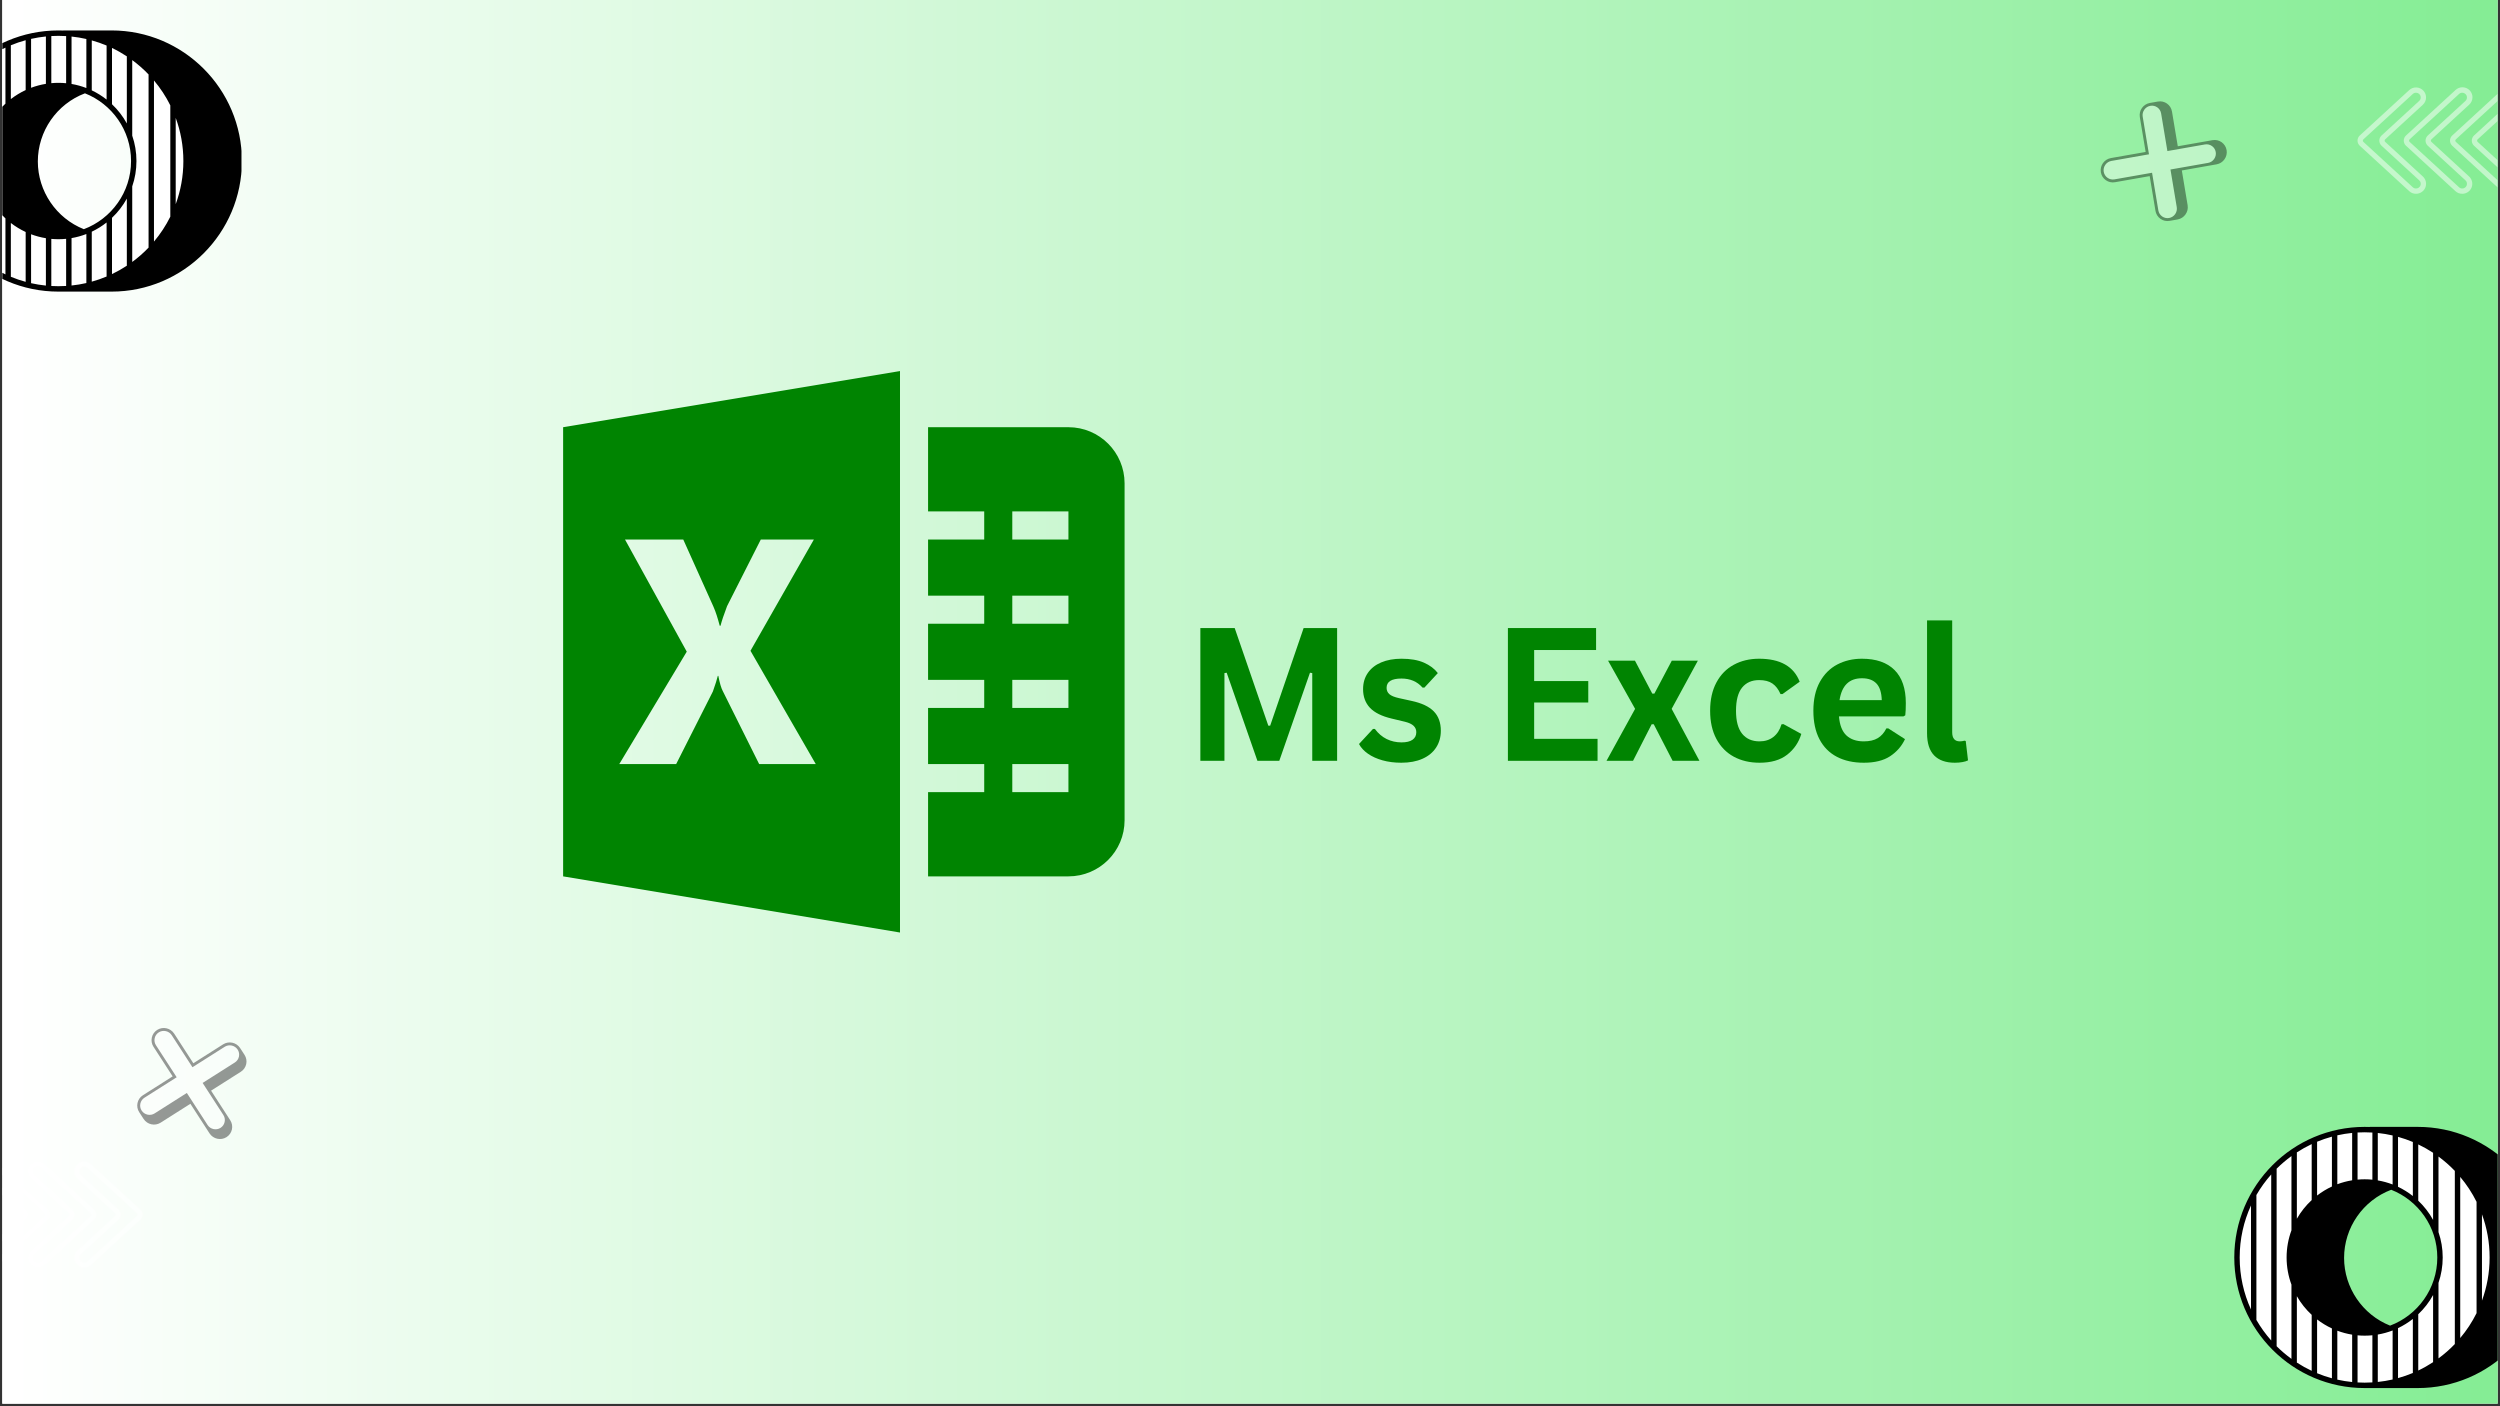 <svg xmlns="http://www.w3.org/2000/svg" xmlns:xlink="http://www.w3.org/1999/xlink" width="1280" viewBox="0 0 960 540" height="720" preserveAspectRatio="xMidYMid meet"><rect x="0" y="0" width="960" height="540" fill="#333333" stroke="none"/><defs><filter x="0%" y="0%" width="100%" height="100%" id="9ab33cb30d"></filter><g></g><clipPath id="0992d8541f"><path d="M 0.887 0 L 959.113 0 L 959.113 539 L 0.887 539 Z M 0.887 0 " clip-rule="nonzero"></path></clipPath><linearGradient x1="0" gradientTransform="matrix(0.749, 0, 0, 0.749, 0.887, 0)" y1="0" x2="1280" gradientUnits="userSpaceOnUse" y2="0" id="507eea5091"><stop stop-opacity="1" stop-color="rgb(100%, 100%, 100%)" offset="0"></stop><stop stop-opacity="1" stop-color="rgb(99.811%, 99.971%, 99.835%)" offset="0.008"></stop><stop stop-opacity="1" stop-color="rgb(99.434%, 99.916%, 99.506%)" offset="0.016"></stop><stop stop-opacity="1" stop-color="rgb(99.057%, 99.86%, 99.178%)" offset="0.023"></stop><stop stop-opacity="1" stop-color="rgb(98.68%, 99.805%, 98.849%)" offset="0.031"></stop><stop stop-opacity="1" stop-color="rgb(98.305%, 99.75%, 98.521%)" offset="0.039"></stop><stop stop-opacity="1" stop-color="rgb(97.928%, 99.693%, 98.193%)" offset="0.047"></stop><stop stop-opacity="1" stop-color="rgb(97.551%, 99.638%, 97.865%)" offset="0.055"></stop><stop stop-opacity="1" stop-color="rgb(97.174%, 99.583%, 97.537%)" offset="0.062"></stop><stop stop-opacity="1" stop-color="rgb(96.797%, 99.527%, 97.209%)" offset="0.07"></stop><stop stop-opacity="1" stop-color="rgb(96.422%, 99.472%, 96.881%)" offset="0.078"></stop><stop stop-opacity="1" stop-color="rgb(96.045%, 99.417%, 96.553%)" offset="0.086"></stop><stop stop-opacity="1" stop-color="rgb(95.668%, 99.361%, 96.225%)" offset="0.094"></stop><stop stop-opacity="1" stop-color="rgb(95.291%, 99.306%, 95.897%)" offset="0.102"></stop><stop stop-opacity="1" stop-color="rgb(94.916%, 99.251%, 95.569%)" offset="0.109"></stop><stop stop-opacity="1" stop-color="rgb(94.539%, 99.194%, 95.241%)" offset="0.117"></stop><stop stop-opacity="1" stop-color="rgb(94.162%, 99.139%, 94.913%)" offset="0.125"></stop><stop stop-opacity="1" stop-color="rgb(93.785%, 99.084%, 94.585%)" offset="0.133"></stop><stop stop-opacity="1" stop-color="rgb(93.408%, 99.028%, 94.257%)" offset="0.141"></stop><stop stop-opacity="1" stop-color="rgb(93.033%, 98.973%, 93.929%)" offset="0.148"></stop><stop stop-opacity="1" stop-color="rgb(92.656%, 98.917%, 93.6%)" offset="0.156"></stop><stop stop-opacity="1" stop-color="rgb(92.279%, 98.862%, 93.272%)" offset="0.164"></stop><stop stop-opacity="1" stop-color="rgb(91.902%, 98.807%, 92.944%)" offset="0.172"></stop><stop stop-opacity="1" stop-color="rgb(91.525%, 98.75%, 92.616%)" offset="0.18"></stop><stop stop-opacity="1" stop-color="rgb(91.15%, 98.695%, 92.288%)" offset="0.188"></stop><stop stop-opacity="1" stop-color="rgb(90.773%, 98.64%, 91.96%)" offset="0.195"></stop><stop stop-opacity="1" stop-color="rgb(90.396%, 98.584%, 91.632%)" offset="0.203"></stop><stop stop-opacity="1" stop-color="rgb(90.019%, 98.529%, 91.302%)" offset="0.211"></stop><stop stop-opacity="1" stop-color="rgb(89.644%, 98.474%, 90.974%)" offset="0.219"></stop><stop stop-opacity="1" stop-color="rgb(89.267%, 98.418%, 90.646%)" offset="0.227"></stop><stop stop-opacity="1" stop-color="rgb(88.89%, 98.363%, 90.318%)" offset="0.234"></stop><stop stop-opacity="1" stop-color="rgb(88.513%, 98.308%, 89.99%)" offset="0.242"></stop><stop stop-opacity="1" stop-color="rgb(88.136%, 98.251%, 89.662%)" offset="0.25"></stop><stop stop-opacity="1" stop-color="rgb(87.761%, 98.196%, 89.334%)" offset="0.258"></stop><stop stop-opacity="1" stop-color="rgb(87.384%, 98.141%, 89.006%)" offset="0.266"></stop><stop stop-opacity="1" stop-color="rgb(87.007%, 98.085%, 88.678%)" offset="0.273"></stop><stop stop-opacity="1" stop-color="rgb(86.63%, 98.03%, 88.35%)" offset="0.281"></stop><stop stop-opacity="1" stop-color="rgb(86.253%, 97.974%, 88.022%)" offset="0.289"></stop><stop stop-opacity="1" stop-color="rgb(85.878%, 97.919%, 87.694%)" offset="0.297"></stop><stop stop-opacity="1" stop-color="rgb(85.501%, 97.864%, 87.366%)" offset="0.305"></stop><stop stop-opacity="1" stop-color="rgb(85.124%, 97.807%, 87.038%)" offset="0.312"></stop><stop stop-opacity="1" stop-color="rgb(84.747%, 97.752%, 86.71%)" offset="0.32"></stop><stop stop-opacity="1" stop-color="rgb(84.372%, 97.697%, 86.382%)" offset="0.328"></stop><stop stop-opacity="1" stop-color="rgb(83.995%, 97.641%, 86.053%)" offset="0.336"></stop><stop stop-opacity="1" stop-color="rgb(83.618%, 97.586%, 85.725%)" offset="0.344"></stop><stop stop-opacity="1" stop-color="rgb(83.241%, 97.531%, 85.397%)" offset="0.352"></stop><stop stop-opacity="1" stop-color="rgb(82.864%, 97.475%, 85.069%)" offset="0.359"></stop><stop stop-opacity="1" stop-color="rgb(82.489%, 97.42%, 84.741%)" offset="0.367"></stop><stop stop-opacity="1" stop-color="rgb(82.112%, 97.365%, 84.413%)" offset="0.375"></stop><stop stop-opacity="1" stop-color="rgb(81.735%, 97.308%, 84.085%)" offset="0.383"></stop><stop stop-opacity="1" stop-color="rgb(81.358%, 97.253%, 83.757%)" offset="0.391"></stop><stop stop-opacity="1" stop-color="rgb(80.983%, 97.198%, 83.429%)" offset="0.398"></stop><stop stop-opacity="1" stop-color="rgb(80.606%, 97.142%, 83.099%)" offset="0.406"></stop><stop stop-opacity="1" stop-color="rgb(80.229%, 97.087%, 82.771%)" offset="0.414"></stop><stop stop-opacity="1" stop-color="rgb(79.852%, 97.031%, 82.443%)" offset="0.422"></stop><stop stop-opacity="1" stop-color="rgb(79.475%, 96.976%, 82.115%)" offset="0.43"></stop><stop stop-opacity="1" stop-color="rgb(79.1%, 96.921%, 81.787%)" offset="0.438"></stop><stop stop-opacity="1" stop-color="rgb(78.723%, 96.864%, 81.459%)" offset="0.445"></stop><stop stop-opacity="1" stop-color="rgb(78.346%, 96.809%, 81.131%)" offset="0.453"></stop><stop stop-opacity="1" stop-color="rgb(77.969%, 96.754%, 80.803%)" offset="0.461"></stop><stop stop-opacity="1" stop-color="rgb(77.592%, 96.698%, 80.475%)" offset="0.469"></stop><stop stop-opacity="1" stop-color="rgb(77.217%, 96.643%, 80.147%)" offset="0.477"></stop><stop stop-opacity="1" stop-color="rgb(76.84%, 96.588%, 79.819%)" offset="0.484"></stop><stop stop-opacity="1" stop-color="rgb(76.463%, 96.532%, 79.491%)" offset="0.492"></stop><stop stop-opacity="1" stop-color="rgb(76.086%, 96.477%, 79.163%)" offset="0.5"></stop><stop stop-opacity="1" stop-color="rgb(75.711%, 96.422%, 78.835%)" offset="0.508"></stop><stop stop-opacity="1" stop-color="rgb(75.334%, 96.365%, 78.506%)" offset="0.516"></stop><stop stop-opacity="1" stop-color="rgb(74.957%, 96.31%, 78.178%)" offset="0.523"></stop><stop stop-opacity="1" stop-color="rgb(74.58%, 96.255%, 77.85%)" offset="0.531"></stop><stop stop-opacity="1" stop-color="rgb(74.203%, 96.199%, 77.522%)" offset="0.539"></stop><stop stop-opacity="1" stop-color="rgb(73.828%, 96.144%, 77.194%)" offset="0.547"></stop><stop stop-opacity="1" stop-color="rgb(73.451%, 96.089%, 76.866%)" offset="0.555"></stop><stop stop-opacity="1" stop-color="rgb(73.074%, 96.033%, 76.538%)" offset="0.562"></stop><stop stop-opacity="1" stop-color="rgb(72.697%, 95.978%, 76.21%)" offset="0.57"></stop><stop stop-opacity="1" stop-color="rgb(72.321%, 95.921%, 75.882%)" offset="0.578"></stop><stop stop-opacity="1" stop-color="rgb(71.945%, 95.866%, 75.554%)" offset="0.586"></stop><stop stop-opacity="1" stop-color="rgb(71.568%, 95.811%, 75.226%)" offset="0.594"></stop><stop stop-opacity="1" stop-color="rgb(71.191%, 95.755%, 74.896%)" offset="0.602"></stop><stop stop-opacity="1" stop-color="rgb(70.815%, 95.7%, 74.568%)" offset="0.609"></stop><stop stop-opacity="1" stop-color="rgb(70.439%, 95.645%, 74.24%)" offset="0.617"></stop><stop stop-opacity="1" stop-color="rgb(70.062%, 95.589%, 73.912%)" offset="0.625"></stop><stop stop-opacity="1" stop-color="rgb(69.685%, 95.534%, 73.584%)" offset="0.633"></stop><stop stop-opacity="1" stop-color="rgb(69.308%, 95.479%, 73.256%)" offset="0.641"></stop><stop stop-opacity="1" stop-color="rgb(68.932%, 95.422%, 72.928%)" offset="0.648"></stop><stop stop-opacity="1" stop-color="rgb(68.556%, 95.367%, 72.6%)" offset="0.656"></stop><stop stop-opacity="1" stop-color="rgb(68.179%, 95.312%, 72.272%)" offset="0.664"></stop><stop stop-opacity="1" stop-color="rgb(67.802%, 95.256%, 71.944%)" offset="0.672"></stop><stop stop-opacity="1" stop-color="rgb(67.426%, 95.201%, 71.616%)" offset="0.68"></stop><stop stop-opacity="1" stop-color="rgb(67.05%, 95.146%, 71.288%)" offset="0.688"></stop><stop stop-opacity="1" stop-color="rgb(66.673%, 95.09%, 70.959%)" offset="0.695"></stop><stop stop-opacity="1" stop-color="rgb(66.296%, 95.035%, 70.631%)" offset="0.703"></stop><stop stop-opacity="1" stop-color="rgb(65.919%, 94.978%, 70.303%)" offset="0.711"></stop><stop stop-opacity="1" stop-color="rgb(65.543%, 94.923%, 69.975%)" offset="0.719"></stop><stop stop-opacity="1" stop-color="rgb(65.167%, 94.868%, 69.647%)" offset="0.727"></stop><stop stop-opacity="1" stop-color="rgb(64.79%, 94.812%, 69.319%)" offset="0.734"></stop><stop stop-opacity="1" stop-color="rgb(64.413%, 94.757%, 68.991%)" offset="0.742"></stop><stop stop-opacity="1" stop-color="rgb(64.037%, 94.702%, 68.663%)" offset="0.75"></stop><stop stop-opacity="1" stop-color="rgb(63.66%, 94.646%, 68.335%)" offset="0.758"></stop><stop stop-opacity="1" stop-color="rgb(63.284%, 94.591%, 68.007%)" offset="0.766"></stop><stop stop-opacity="1" stop-color="rgb(62.907%, 94.536%, 67.679%)" offset="0.773"></stop><stop stop-opacity="1" stop-color="rgb(62.531%, 94.479%, 67.351%)" offset="0.781"></stop><stop stop-opacity="1" stop-color="rgb(62.154%, 94.424%, 67.023%)" offset="0.789"></stop><stop stop-opacity="1" stop-color="rgb(61.778%, 94.37%, 66.693%)" offset="0.797"></stop><stop stop-opacity="1" stop-color="rgb(61.401%, 94.313%, 66.365%)" offset="0.805"></stop><stop stop-opacity="1" stop-color="rgb(61.024%, 94.258%, 66.037%)" offset="0.812"></stop><stop stop-opacity="1" stop-color="rgb(60.648%, 94.203%, 65.709%)" offset="0.82"></stop><stop stop-opacity="1" stop-color="rgb(60.271%, 94.147%, 65.381%)" offset="0.828"></stop><stop stop-opacity="1" stop-color="rgb(59.895%, 94.092%, 65.053%)" offset="0.836"></stop><stop stop-opacity="1" stop-color="rgb(59.518%, 94.035%, 64.725%)" offset="0.844"></stop><stop stop-opacity="1" stop-color="rgb(59.142%, 93.98%, 64.397%)" offset="0.852"></stop><stop stop-opacity="1" stop-color="rgb(58.765%, 93.925%, 64.069%)" offset="0.859"></stop><stop stop-opacity="1" stop-color="rgb(58.388%, 93.869%, 63.741%)" offset="0.867"></stop><stop stop-opacity="1" stop-color="rgb(58.012%, 93.814%, 63.412%)" offset="0.875"></stop><stop stop-opacity="1" stop-color="rgb(57.635%, 93.759%, 63.084%)" offset="0.883"></stop><stop stop-opacity="1" stop-color="rgb(57.259%, 93.703%, 62.756%)" offset="0.891"></stop><stop stop-opacity="1" stop-color="rgb(56.882%, 93.648%, 62.428%)" offset="0.898"></stop><stop stop-opacity="1" stop-color="rgb(56.506%, 93.593%, 62.1%)" offset="0.906"></stop><stop stop-opacity="1" stop-color="rgb(56.129%, 93.536%, 61.772%)" offset="0.914"></stop><stop stop-opacity="1" stop-color="rgb(55.753%, 93.481%, 61.444%)" offset="0.922"></stop><stop stop-opacity="1" stop-color="rgb(55.376%, 93.427%, 61.116%)" offset="0.93"></stop><stop stop-opacity="1" stop-color="rgb(54.999%, 93.37%, 60.788%)" offset="0.938"></stop><stop stop-opacity="1" stop-color="rgb(54.623%, 93.315%, 60.46%)" offset="0.945"></stop><stop stop-opacity="1" stop-color="rgb(54.247%, 93.26%, 60.132%)" offset="0.953"></stop><stop stop-opacity="1" stop-color="rgb(53.87%, 93.204%, 59.804%)" offset="0.961"></stop><stop stop-opacity="1" stop-color="rgb(53.493%, 93.149%, 59.476%)" offset="0.969"></stop><stop stop-opacity="1" stop-color="rgb(53.117%, 93.094%, 59.148%)" offset="0.977"></stop><stop stop-opacity="1" stop-color="rgb(52.74%, 93.037%, 58.82%)" offset="0.984"></stop><stop stop-opacity="1" stop-color="rgb(52.364%, 92.982%, 58.49%)" offset="0.992"></stop><stop stop-opacity="1" stop-color="rgb(51.987%, 92.926%, 58.162%)" offset="1"></stop></linearGradient><mask id="ccf872472c"><g filter="url(#9ab33cb30d)"><rect x="-96" width="1152" fill="#000000" y="-54" height="648" fill-opacity="0.4"></rect></g></mask><clipPath id="b9ad616fde"><path d="M 2 2 L 42 2 L 42 42 L 2 42 Z M 2 2 " clip-rule="nonzero"></path></clipPath><clipPath id="627203cf3e"><path d="M 8.336 0.387 L 45.633 8.551 L 37.473 45.848 L 0.176 37.684 Z M 8.336 0.387 " clip-rule="nonzero"></path></clipPath><clipPath id="3ff11a4641"><path d="M 8.336 0.387 L 45.633 8.551 L 37.473 45.848 L 0.176 37.684 Z M 8.336 0.387 " clip-rule="nonzero"></path></clipPath><clipPath id="12ba00f2cb"><path d="M 1 1 L 44 1 L 44 45 L 1 45 Z M 1 1 " clip-rule="nonzero"></path></clipPath><clipPath id="83645b6668"><path d="M 8.336 0.387 L 45.633 8.551 L 37.473 45.848 L 0.176 37.684 Z M 8.336 0.387 " clip-rule="nonzero"></path></clipPath><clipPath id="aa26d03188"><path d="M 8.336 0.387 L 45.633 8.551 L 37.473 45.848 L 0.176 37.684 Z M 8.336 0.387 " clip-rule="nonzero"></path></clipPath><clipPath id="b2773eaa27"><rect x="0" width="46" y="0" height="46"></rect></clipPath><mask id="268b73a1f5"><g filter="url(#9ab33cb30d)"><rect x="-96" width="1152" fill="#000000" y="-54" height="648" fill-opacity="0.4"></rect></g></mask><clipPath id="f64e435021"><path d="M 3 5 L 48 5 L 48 50 L 3 50 Z M 3 5 " clip-rule="nonzero"></path></clipPath><clipPath id="80e4af33bc"><path d="M 0.398 31.27 L 22.445 0.102 L 53.613 22.148 L 31.566 53.316 Z M 0.398 31.27 " clip-rule="nonzero"></path></clipPath><clipPath id="dc993625cd"><path d="M 0.398 31.27 L 22.445 0.102 L 53.613 22.148 L 31.566 53.316 Z M 0.398 31.27 " clip-rule="nonzero"></path></clipPath><clipPath id="62727897ca"><path d="M 2 3 L 52 3 L 52 50 L 2 50 Z M 2 3 " clip-rule="nonzero"></path></clipPath><clipPath id="debf2ac839"><path d="M 0.398 31.27 L 22.445 0.102 L 53.613 22.148 L 31.566 53.316 Z M 0.398 31.27 " clip-rule="nonzero"></path></clipPath><clipPath id="5296a1a480"><path d="M 0.398 31.27 L 22.445 0.102 L 53.613 22.148 L 31.566 53.316 Z M 0.398 31.27 " clip-rule="nonzero"></path></clipPath><clipPath id="8158802fdc"><rect x="0" width="54" y="0" height="54"></rect></clipPath><clipPath id="cc4a50d144"><path d="M 857.961 432.711 L 959.113 432.711 L 959.113 533.023 L 857.961 533.023 Z M 857.961 432.711 " clip-rule="nonzero"></path></clipPath><clipPath id="fa234439f2"><path d="M 905 33 L 959.113 33 L 959.113 75 L 905 75 Z M 905 33 " clip-rule="nonzero"></path></clipPath><mask id="094b93a63f"><g filter="url(#9ab33cb30d)"><rect x="-96" width="1152" fill="#000000" y="-54" height="648" fill-opacity="0.5"></rect></g></mask><clipPath id="02ebf17bc3"><path d="M 0.289 0.297 L 27 0.297 L 27 41.426 L 0.289 41.426 Z M 0.289 0.297 " clip-rule="nonzero"></path></clipPath><clipPath id="5ce4c105be"><path d="M 18 0.297 L 45 0.297 L 45 41.426 L 18 41.426 Z M 18 0.297 " clip-rule="nonzero"></path></clipPath><clipPath id="53bc79f7db"><path d="M 35 0.297 L 54.113 0.297 L 54.113 41.426 L 35 41.426 Z M 35 0.297 " clip-rule="nonzero"></path></clipPath><clipPath id="40ca535089"><rect x="0" width="55" y="0" height="42"></rect></clipPath><clipPath id="531ec6c856"><path d="M 0.887 445 L 56 445 L 56 488 L 0.887 488 Z M 0.887 445 " clip-rule="nonzero"></path></clipPath><mask id="b565901ec7"><g filter="url(#9ab33cb30d)"><rect x="-96" width="1152" fill="#000000" y="-54" height="648" fill-opacity="0.5"></rect></g></mask><clipPath id="6b1865410b"><path d="M 28 0.812 L 54.777 0.812 L 54.777 41.84 L 28 41.84 Z M 28 0.812 " clip-rule="nonzero"></path></clipPath><clipPath id="15aa59c5dc"><path d="M 10 0.812 L 38 0.812 L 38 41.84 L 10 41.84 Z M 10 0.812 " clip-rule="nonzero"></path></clipPath><clipPath id="1a852316d1"><path d="M 0.887 0.812 L 20 0.812 L 20 41.84 L 0.887 41.84 Z M 0.887 0.812 " clip-rule="nonzero"></path></clipPath><clipPath id="e6a52668ab"><rect x="0" width="56" y="0" height="43"></rect></clipPath><clipPath id="f57e912ea9"><path d="M 356 164 L 431.84 164 L 431.84 337 L 356 337 Z M 356 164 " clip-rule="nonzero"></path></clipPath><clipPath id="c51b64585f"><path d="M 216.238 142.488 L 346 142.488 L 346 358.09 L 216.238 358.09 Z M 216.238 142.488 " clip-rule="nonzero"></path></clipPath><clipPath id="14e9262bf6"><path d="M 0.887 12 L 72 12 L 72 111 L 0.887 111 Z M 0.887 12 " clip-rule="nonzero"></path></clipPath><clipPath id="902f068183"><path d="M 0.887 11.676 L 92.727 11.676 L 92.727 111.988 L 0.887 111.988 Z M 0.887 11.676 " clip-rule="nonzero"></path></clipPath></defs><g clip-path="url(#0992d8541f)"><path fill="#ffffff" d="M 0.887 0 L 959.113 0 L 959.113 539 L 0.887 539 Z M 0.887 0 " fill-opacity="1" fill-rule="nonzero"></path><path fill="url(#507eea5091)" d="M 0.887 0 L 0.887 539 L 959.113 539 L 959.113 0 Z M 0.887 0 " fill-rule="nonzero"></path></g><g mask="url(#ccf872472c)"><g transform="matrix(1, 0, 0, 1, 51, 393)"><g clip-path="url(#b2773eaa27)"><g clip-path="url(#b9ad616fde)"><g clip-path="url(#627203cf3e)"><g clip-path="url(#3ff11a4641)"><path fill="#ffffff" d="M 33.996 40.559 C 32.07 41.781 29.48 41.215 28.242 39.301 L 20.578 27.465 L 8.672 35.02 C 6.746 36.242 4.156 35.676 2.918 33.762 C 1.68 31.844 2.238 29.277 4.168 28.055 L 16.07 20.5 L 8.41 8.66 C 7.172 6.746 7.73 4.18 9.66 2.957 C 11.586 1.734 14.176 2.301 15.414 4.215 L 23.074 16.055 L 34.98 8.496 C 36.906 7.273 39.496 7.84 40.738 9.758 C 41.977 11.672 41.414 14.238 39.488 15.461 L 27.582 23.02 L 35.246 34.855 C 36.484 36.77 35.922 39.34 33.996 40.559 Z M 33.996 40.559 C 32.07 41.781 29.48 41.215 28.242 39.301 L 20.578 27.465 L 8.672 35.02 C 6.746 36.242 4.156 35.676 2.918 33.762 C 1.68 31.844 2.238 29.277 4.168 28.055 L 16.07 20.5 L 8.41 8.66 C 7.172 6.746 7.73 4.18 9.66 2.957 C 11.586 1.734 14.176 2.301 15.414 4.215 L 23.074 16.055 L 34.98 8.496 C 36.906 7.273 39.496 7.84 40.738 9.758 C 41.977 11.672 41.414 14.238 39.488 15.461 L 27.582 23.02 L 35.246 34.855 C 36.484 36.77 35.922 39.34 33.996 40.559 Z M 33.996 40.559 " fill-opacity="1" fill-rule="nonzero"></path></g></g></g><g clip-path="url(#12ba00f2cb)"><g clip-path="url(#83645b6668)"><g clip-path="url(#aa26d03188)"><path fill="#000000" d="M 30.055 25.809 L 41.488 18.551 C 43.68 17.16 44.316 14.258 42.906 12.078 L 41.207 9.457 C 39.797 7.277 36.867 6.637 34.68 8.027 L 23.242 15.285 L 15.887 3.918 C 14.477 1.738 11.547 1.098 9.355 2.488 C 8.297 3.16 7.566 4.203 7.301 5.43 C 7.031 6.656 7.258 7.91 7.938 8.961 L 15.297 20.328 L 3.863 27.586 C 2.805 28.258 2.074 29.301 1.809 30.527 C 1.539 31.754 1.766 33.008 2.445 34.059 C 2.445 34.059 4.113 36.637 4.145 36.68 C 5.555 38.859 8.484 39.5 10.672 38.109 L 22.109 30.852 L 27.77 39.602 L 29.465 42.223 C 30.172 43.312 31.258 44.016 32.438 44.273 C 33.621 44.535 34.902 44.348 35.996 43.652 C 38.188 42.262 38.824 39.355 37.414 37.18 Z M 2.902 30.77 C 3.109 29.832 3.664 29.035 4.469 28.523 L 16.848 20.668 L 8.883 8.363 C 8.363 7.562 8.191 6.605 8.395 5.668 C 8.598 4.734 9.156 3.938 9.961 3.426 C 10.766 2.914 11.73 2.746 12.676 2.953 C 13.617 3.16 14.426 3.715 14.941 4.516 L 22.906 16.82 L 35.285 8.965 C 36.09 8.453 37.055 8.285 37.996 8.492 C 38.941 8.699 39.746 9.254 40.266 10.055 C 40.785 10.855 40.957 11.812 40.75 12.75 C 40.547 13.684 39.992 14.48 39.184 14.992 L 26.809 22.848 L 34.773 35.156 C 35.293 35.957 35.465 36.914 35.258 37.848 C 35.055 38.785 34.5 39.582 33.691 40.094 C 32.887 40.602 31.922 40.77 30.98 40.566 C 30.035 40.359 29.23 39.805 28.711 39.004 L 20.746 26.695 L 8.371 34.551 C 7.562 35.062 6.602 35.23 5.656 35.023 C 4.715 34.816 3.906 34.262 3.391 33.461 C 2.871 32.66 2.699 31.703 2.902 30.77 Z M 2.902 30.77 " fill-opacity="1" fill-rule="nonzero"></path></g></g></g></g></g></g><g mask="url(#268b73a1f5)"><g transform="matrix(1, 0, 0, 1, 804, 35)"><g clip-path="url(#8158802fdc)"><g clip-path="url(#f64e435021)"><g clip-path="url(#80e4af33bc)"><g clip-path="url(#dc993625cd)"><path fill="#ffffff" d="M 47.391 23.289 C 47.77 25.539 46.238 27.703 43.988 28.102 L 30.102 30.543 L 32.422 44.453 C 32.801 46.703 31.27 48.867 29.023 49.262 C 26.773 49.66 24.629 48.141 24.254 45.891 L 21.934 31.98 L 8.043 34.426 C 5.797 34.824 3.652 33.305 3.277 31.055 C 2.902 28.805 4.434 26.641 6.68 26.246 L 20.566 23.801 L 18.246 9.891 C 17.871 7.641 19.402 5.477 21.648 5.082 C 23.895 4.688 26.039 6.203 26.414 8.453 L 28.738 22.363 L 42.625 19.918 C 44.871 19.523 47.016 21.039 47.391 23.289 Z M 47.391 23.289 C 47.77 25.539 46.238 27.703 43.988 28.102 L 30.102 30.543 L 32.422 44.453 C 32.801 46.703 31.27 48.867 29.023 49.262 C 26.773 49.66 24.629 48.141 24.254 45.891 L 21.934 31.98 L 8.043 34.426 C 5.797 34.824 3.652 33.305 3.277 31.055 C 2.902 28.805 4.434 26.641 6.68 26.246 L 20.566 23.801 L 18.246 9.891 C 17.871 7.641 19.402 5.477 21.648 5.082 C 23.895 4.688 26.039 6.203 26.414 8.453 L 28.738 22.363 L 42.625 19.918 C 44.871 19.523 47.016 21.039 47.391 23.289 Z M 47.391 23.289 " fill-opacity="1" fill-rule="nonzero"></path></g></g></g><g clip-path="url(#62727897ca)"><g clip-path="url(#debf2ac839)"><g clip-path="url(#5296a1a480)"><path fill="#000000" d="M 32.27 21.172 L 30.039 7.816 C 29.613 5.254 27.188 3.539 24.633 3.988 L 21.555 4.531 C 19 4.98 17.27 7.43 17.695 9.988 L 19.926 23.348 L 6.586 25.695 C 4.031 26.145 2.301 28.594 2.727 31.152 C 2.934 32.387 3.609 33.465 4.637 34.191 C 5.66 34.914 6.902 35.195 8.137 34.977 L 21.477 32.629 L 23.703 45.988 C 23.91 47.223 24.59 48.301 25.613 49.027 C 26.637 49.75 27.879 50.031 29.113 49.812 C 29.113 49.812 32.137 49.281 32.191 49.273 C 34.746 48.824 36.477 46.375 36.051 43.816 L 33.82 30.457 L 44.082 28.648 L 47.156 28.109 C 48.438 27.883 49.508 27.16 50.207 26.172 C 50.906 25.184 51.23 23.93 51.02 22.652 C 50.59 20.094 48.164 18.375 45.609 18.824 Z M 26.262 48.113 C 25.477 47.559 24.961 46.734 24.805 45.793 L 22.391 31.336 L 7.953 33.875 C 7.012 34.043 6.066 33.828 5.281 33.273 C 4.5 32.723 3.984 31.898 3.828 30.957 C 3.668 30.016 3.891 29.062 4.449 28.273 C 5.008 27.484 5.832 26.961 6.77 26.797 L 21.207 24.254 L 18.797 9.793 C 18.637 8.852 18.859 7.902 19.418 7.113 C 19.977 6.324 20.801 5.797 21.738 5.633 C 22.68 5.465 23.629 5.68 24.41 6.234 C 25.191 6.785 25.707 7.609 25.867 8.551 L 28.277 23.008 L 42.715 20.469 C 43.656 20.301 44.605 20.516 45.387 21.07 C 46.168 21.621 46.684 22.445 46.844 23.387 C 47 24.328 46.777 25.281 46.219 26.07 C 45.664 26.859 44.836 27.383 43.898 27.551 L 29.461 30.09 L 31.875 44.551 C 32.031 45.492 31.809 46.445 31.254 47.234 C 30.695 48.023 29.871 48.547 28.93 48.711 C 27.988 48.879 27.043 48.664 26.262 48.113 Z M 26.262 48.113 " fill-opacity="1" fill-rule="nonzero"></path></g></g></g></g></g></g><path fill="#ffffff" d="M 859.059 482.871 C 859.059 455.824 881.027 433.82 908.027 433.82 C 935.027 433.82 956.992 455.824 956.992 482.871 C 956.992 509.914 935.027 531.918 908.027 531.918 C 881.027 531.918 859.059 509.914 859.059 482.871 Z M 936.977 482.871 C 936.977 466.879 923.992 453.867 908.027 453.867 C 892.062 453.867 879.074 466.879 879.074 482.871 C 879.074 498.859 892.062 511.871 908.027 511.871 C 923.992 511.871 936.977 498.859 936.977 482.871 Z M 936.977 482.871 " fill-opacity="1" fill-rule="nonzero"></path><g clip-path="url(#cc4a50d144)"><path fill="#000000" d="M 857.965 482.871 C 857.965 455.219 880.422 432.723 908.027 432.723 C 908.664 432.723 909.297 432.738 909.926 432.762 L 909.926 432.723 L 928.426 432.723 C 956.031 432.723 978.488 455.219 978.488 482.871 C 978.488 510.52 956.031 533.016 928.426 533.016 L 908.027 533.016 C 880.422 533.016 857.965 510.52 857.965 482.871 Z M 903.227 530.699 L 903.227 512.508 C 901.258 512.188 899.355 511.676 897.531 510.992 L 897.531 529.777 C 899.395 530.195 901.293 530.504 903.227 530.699 Z M 951 461.496 C 949.289 458.055 947.176 454.848 944.727 451.938 L 944.727 513.801 C 947.176 510.891 949.289 507.684 951 504.242 Z M 953.074 499.438 C 954.977 494.27 956.012 488.688 956.012 482.871 C 956.012 477.051 954.977 471.469 953.074 466.301 Z M 942.652 449.621 C 940.727 447.609 938.625 445.766 936.379 444.113 L 936.379 473.129 C 937.43 476.184 938 479.461 938 482.871 C 938 486.277 937.43 489.555 936.379 492.609 L 936.379 521.625 C 938.625 519.973 940.727 518.129 942.652 516.117 Z M 917.789 509.043 C 928.371 505.07 935.922 494.84 935.922 482.871 C 935.922 471.066 928.578 460.957 918.227 456.867 C 907.387 460.961 900.129 471.422 900.129 483.039 C 900.129 494.449 907.211 504.844 917.789 509.043 Z M 918.766 454.84 L 918.766 436.016 C 916.906 435.586 915.004 435.27 913.07 435.066 L 913.07 453.273 C 915.039 453.609 916.945 454.137 918.766 454.84 Z M 920.84 455.73 C 922.875 456.699 924.781 457.887 926.535 459.27 L 926.535 438.52 C 924.691 437.746 922.789 437.086 920.84 436.543 Z M 928.609 461.066 C 930.867 463.207 932.793 465.691 934.305 468.441 L 934.305 442.668 C 932.488 441.473 930.586 440.395 928.609 439.453 Z M 934.305 497.297 C 932.793 500.047 930.867 502.531 928.609 504.672 L 928.609 526.285 C 930.586 525.344 932.488 524.266 934.305 523.07 Z M 926.535 506.469 C 924.781 507.852 922.875 509.039 920.84 510.008 L 920.84 529.195 C 922.789 528.652 924.691 527.992 926.535 527.219 Z M 918.766 510.898 C 916.945 511.602 915.039 512.129 913.07 512.465 L 913.07 530.672 C 915.004 530.469 916.906 530.152 918.766 529.723 Z M 895.457 529.262 L 895.457 510.121 C 893.426 509.18 891.52 508.012 889.762 506.66 L 889.762 527.316 C 891.605 528.082 893.508 528.73 895.457 529.262 Z M 887.688 526.402 L 887.688 504.902 C 885.445 502.824 883.52 500.41 881.996 497.738 L 881.996 523.23 C 883.812 524.41 885.715 525.473 887.688 526.402 Z M 860.039 482.871 C 860.039 489.988 861.594 496.754 864.379 502.84 L 864.379 462.898 C 861.594 468.984 860.039 475.75 860.039 482.871 Z M 866.457 458.879 L 866.457 506.859 C 868.086 509.688 870 512.328 872.148 514.754 L 872.148 450.984 C 870 453.41 868.086 456.051 866.457 458.879 Z M 874.227 448.781 L 874.227 516.957 C 875.992 518.715 877.898 520.336 879.918 521.805 L 879.918 493.297 C 878.715 490.047 878.055 486.535 878.055 482.871 C 878.055 479.203 878.715 475.691 879.918 472.441 L 879.918 443.934 C 877.898 445.402 875.992 447.023 874.227 448.781 Z M 881.996 442.508 L 881.996 468 C 883.52 465.328 885.445 462.914 887.688 460.836 L 887.688 439.336 C 885.715 440.266 883.812 441.328 881.996 442.508 Z M 889.762 438.422 L 889.762 459.082 C 891.52 457.727 893.426 456.559 895.457 455.617 L 895.457 436.477 C 893.508 437.008 891.605 437.656 889.762 438.422 Z M 897.531 435.961 L 897.531 454.746 C 899.355 454.062 901.258 453.551 903.227 453.23 L 903.227 435.039 C 901.293 435.234 899.395 435.543 897.531 435.961 Z M 905.301 434.879 L 905.301 452.973 C 906.199 452.891 907.109 452.844 908.027 452.844 C 909.027 452.844 910.02 452.895 910.996 452.992 L 910.996 434.895 C 910.012 434.836 909.023 434.801 908.027 434.801 C 907.113 434.801 906.203 434.828 905.301 434.879 Z M 910.996 530.844 L 910.996 512.746 C 910.02 512.844 909.027 512.895 908.027 512.895 C 907.109 512.895 906.199 512.848 905.301 512.77 L 905.301 530.859 C 906.203 530.91 907.113 530.938 908.027 530.938 C 909.023 530.938 910.012 530.902 910.996 530.844 Z M 910.996 530.844 " fill-opacity="1" fill-rule="nonzero"></path></g><g clip-path="url(#fa234439f2)"><g mask="url(#094b93a63f)"><g transform="matrix(1, 0, 0, 1, 905, 33)"><g clip-path="url(#40ca535089)"><g clip-path="url(#02ebf17bc3)"><path fill="#ffffff" d="M 22.746 41.414 C 21.738 41.414 20.867 41.074 20.125 40.395 L 1.156 22.969 C 0.879 22.715 0.664 22.414 0.516 22.074 C 0.363 21.73 0.289 21.371 0.289 20.996 C 0.289 20.621 0.363 20.266 0.516 19.922 C 0.664 19.578 0.879 19.281 1.156 19.027 L 20.125 1.602 C 20.504 1.254 20.93 0.992 21.41 0.816 C 21.891 0.641 22.387 0.562 22.898 0.582 C 23.41 0.602 23.898 0.719 24.363 0.93 C 24.828 1.145 25.234 1.438 25.578 1.812 C 25.926 2.184 26.191 2.609 26.367 3.086 C 26.543 3.566 26.625 4.059 26.602 4.566 C 26.582 5.074 26.465 5.559 26.254 6.023 C 26.039 6.484 25.742 6.891 25.367 7.234 L 10.906 20.516 C 10.766 20.645 10.695 20.805 10.695 20.996 C 10.695 21.188 10.766 21.348 10.906 21.477 L 25.367 34.758 C 25.652 35.02 25.891 35.32 26.086 35.652 C 26.281 35.988 26.422 36.34 26.508 36.719 C 26.598 37.094 26.625 37.473 26.598 37.859 C 26.57 38.242 26.484 38.617 26.344 38.977 C 26.203 39.336 26.012 39.664 25.77 39.969 C 25.527 40.27 25.246 40.527 24.926 40.746 C 24.605 40.965 24.258 41.129 23.891 41.242 C 23.52 41.359 23.137 41.414 22.75 41.414 Z M 22.746 2.609 C 22.27 2.609 21.859 2.77 21.512 3.09 L 2.539 20.516 C 2.398 20.645 2.328 20.805 2.328 20.996 C 2.328 21.188 2.398 21.348 2.539 21.477 L 21.512 38.902 C 21.859 39.223 22.27 39.383 22.746 39.383 C 23.121 39.383 23.461 39.281 23.773 39.07 C 24.082 38.859 24.305 38.582 24.441 38.234 C 24.578 37.887 24.605 37.531 24.52 37.168 C 24.434 36.805 24.254 36.496 23.977 36.242 L 9.523 22.969 C 9.246 22.715 9.035 22.414 8.883 22.074 C 8.73 21.73 8.656 21.371 8.656 20.996 C 8.656 20.621 8.73 20.266 8.883 19.922 C 9.035 19.578 9.246 19.281 9.523 19.027 L 23.977 5.75 C 24.254 5.496 24.434 5.191 24.516 4.828 C 24.602 4.465 24.574 4.109 24.438 3.762 C 24.301 3.414 24.078 3.137 23.77 2.926 C 23.461 2.719 23.121 2.613 22.746 2.613 Z M 22.746 2.609 " fill-opacity="1" fill-rule="nonzero"></path></g><g clip-path="url(#5ce4c105be)"><path fill="#ffffff" d="M 40.5 41.414 C 39.492 41.414 38.617 41.074 37.879 40.395 L 18.91 22.969 C 18.633 22.715 18.418 22.414 18.27 22.074 C 18.117 21.73 18.043 21.371 18.043 20.996 C 18.043 20.621 18.117 20.266 18.27 19.922 C 18.418 19.578 18.633 19.281 18.91 19.027 L 37.879 1.602 C 38.066 1.422 38.266 1.262 38.48 1.125 C 38.699 0.984 38.926 0.867 39.168 0.773 C 39.406 0.684 39.652 0.613 39.906 0.57 C 40.16 0.523 40.418 0.504 40.672 0.512 C 40.93 0.52 41.188 0.551 41.438 0.609 C 41.688 0.668 41.93 0.746 42.164 0.852 C 42.398 0.961 42.621 1.086 42.832 1.238 C 43.039 1.387 43.23 1.555 43.406 1.746 C 43.582 1.934 43.734 2.137 43.871 2.355 C 44.004 2.574 44.113 2.805 44.203 3.043 C 44.289 3.285 44.352 3.531 44.391 3.785 C 44.426 4.039 44.438 4.293 44.426 4.551 C 44.41 4.805 44.371 5.059 44.309 5.305 C 44.246 5.555 44.156 5.793 44.043 6.023 C 43.93 6.254 43.797 6.473 43.641 6.676 C 43.484 6.879 43.309 7.066 43.117 7.234 L 28.66 20.516 C 28.52 20.645 28.449 20.805 28.449 20.996 C 28.449 21.188 28.52 21.348 28.66 21.477 L 43.117 34.758 C 43.402 35.02 43.641 35.32 43.836 35.652 C 44.031 35.984 44.172 36.34 44.258 36.719 C 44.348 37.094 44.375 37.473 44.348 37.859 C 44.32 38.246 44.234 38.617 44.094 38.977 C 43.953 39.336 43.762 39.668 43.52 39.969 C 43.277 40.27 42.996 40.531 42.676 40.746 C 42.355 40.965 42.008 41.133 41.637 41.246 C 41.266 41.359 40.887 41.414 40.5 41.414 Z M 40.5 2.609 C 40.023 2.609 39.613 2.77 39.266 3.09 L 20.293 20.516 C 20.152 20.645 20.082 20.805 20.082 20.996 C 20.082 21.188 20.152 21.348 20.293 21.477 L 39.266 38.902 C 39.613 39.227 40.023 39.387 40.5 39.383 C 40.871 39.383 41.215 39.277 41.523 39.066 C 41.832 38.859 42.055 38.578 42.191 38.234 C 42.328 37.887 42.352 37.531 42.27 37.168 C 42.188 36.809 42.008 36.5 41.734 36.246 L 27.277 22.969 C 27 22.715 26.785 22.414 26.637 22.074 C 26.484 21.73 26.41 21.371 26.41 20.996 C 26.41 20.621 26.484 20.266 26.637 19.922 C 26.785 19.578 27 19.281 27.277 19.027 L 41.734 5.75 C 42.008 5.496 42.188 5.188 42.27 4.828 C 42.352 4.465 42.328 4.109 42.191 3.762 C 42.055 3.418 41.832 3.137 41.523 2.93 C 41.215 2.719 40.871 2.613 40.5 2.613 Z M 40.5 2.609 " fill-opacity="1" fill-rule="nonzero"></path></g><g clip-path="url(#53bc79f7db)"><path fill="#ffffff" d="M 58.25 41.414 C 57.246 41.414 56.371 41.074 55.633 40.395 L 36.66 22.969 C 36.387 22.715 36.172 22.414 36.02 22.074 C 35.871 21.73 35.797 21.371 35.797 20.996 C 35.797 20.621 35.871 20.266 36.02 19.922 C 36.172 19.578 36.387 19.281 36.66 19.027 L 55.633 1.602 C 55.816 1.422 56.02 1.266 56.234 1.129 C 56.453 0.988 56.68 0.875 56.918 0.781 C 57.16 0.691 57.406 0.625 57.656 0.578 C 57.91 0.535 58.164 0.52 58.422 0.527 C 58.68 0.531 58.934 0.566 59.184 0.625 C 59.434 0.68 59.676 0.762 59.91 0.867 C 60.145 0.973 60.363 1.102 60.57 1.25 C 60.781 1.402 60.973 1.57 61.145 1.758 C 61.32 1.945 61.473 2.148 61.609 2.367 C 61.742 2.582 61.852 2.812 61.938 3.051 C 62.027 3.293 62.09 3.539 62.129 3.793 C 62.164 4.043 62.18 4.297 62.164 4.555 C 62.152 4.809 62.113 5.059 62.051 5.309 C 61.988 5.555 61.902 5.793 61.789 6.023 C 61.68 6.254 61.547 6.473 61.391 6.676 C 61.234 6.879 61.062 7.066 60.871 7.234 L 46.414 20.516 C 46.273 20.645 46.203 20.805 46.203 20.996 C 46.203 21.188 46.273 21.348 46.414 21.477 L 60.871 34.758 C 61.156 35.02 61.395 35.32 61.59 35.652 C 61.785 35.988 61.926 36.34 62.012 36.719 C 62.098 37.094 62.129 37.473 62.102 37.859 C 62.07 38.246 61.988 38.617 61.844 38.977 C 61.703 39.336 61.512 39.664 61.27 39.969 C 61.027 40.27 60.746 40.531 60.426 40.746 C 60.105 40.965 59.762 41.129 59.391 41.246 C 59.02 41.359 58.641 41.414 58.25 41.414 Z M 58.25 2.609 C 57.777 2.609 57.367 2.77 57.016 3.09 L 38.047 20.516 C 37.906 20.645 37.836 20.809 37.836 20.996 C 37.836 21.188 37.906 21.348 38.047 21.477 L 57.016 38.902 C 57.367 39.223 57.777 39.383 58.25 39.383 C 58.625 39.383 58.969 39.281 59.277 39.07 C 59.586 38.859 59.809 38.582 59.945 38.234 C 60.082 37.887 60.109 37.531 60.023 37.168 C 59.941 36.805 59.762 36.5 59.484 36.246 L 45.031 22.969 C 44.754 22.715 44.539 22.414 44.391 22.074 C 44.238 21.73 44.164 21.371 44.164 20.996 C 44.164 20.621 44.238 20.266 44.391 19.922 C 44.539 19.578 44.754 19.281 45.031 19.027 L 59.484 5.75 C 59.762 5.496 59.941 5.191 60.023 4.828 C 60.109 4.465 60.082 4.109 59.945 3.762 C 59.809 3.414 59.586 3.137 59.277 2.926 C 58.969 2.719 58.625 2.613 58.25 2.613 Z M 58.25 2.609 " fill-opacity="1" fill-rule="nonzero"></path></g></g></g></g></g><g clip-path="url(#531ec6c856)"><g mask="url(#b565901ec7)"><g transform="matrix(1, 0, 0, 1, 0, 445)"><g clip-path="url(#e6a52668ab)"><g clip-path="url(#6b1865410b)"><path fill="#ffffff" d="M 32.324 41.824 C 33.328 41.824 34.203 41.484 34.941 40.805 L 53.914 23.379 C 54.188 23.125 54.402 22.828 54.555 22.484 C 54.703 22.141 54.777 21.781 54.777 21.406 C 54.777 21.035 54.703 20.676 54.555 20.332 C 54.402 19.988 54.188 19.691 53.914 19.438 L 34.941 2.012 C 34.566 1.664 34.137 1.406 33.656 1.227 C 33.176 1.051 32.68 0.973 32.172 0.992 C 31.66 1.012 31.172 1.129 30.707 1.344 C 30.242 1.555 29.836 1.848 29.488 2.223 C 29.141 2.598 28.879 3.02 28.699 3.5 C 28.523 3.977 28.445 4.469 28.465 4.977 C 28.484 5.484 28.602 5.973 28.816 6.434 C 29.031 6.895 29.324 7.301 29.699 7.645 L 44.16 20.926 C 44.301 21.059 44.371 21.219 44.371 21.406 C 44.371 21.598 44.301 21.758 44.16 21.887 L 29.699 35.172 C 29.414 35.434 29.176 35.73 28.98 36.062 C 28.785 36.398 28.645 36.754 28.559 37.129 C 28.473 37.504 28.441 37.887 28.469 38.27 C 28.5 38.656 28.582 39.027 28.727 39.387 C 28.867 39.746 29.059 40.078 29.301 40.379 C 29.539 40.68 29.82 40.941 30.141 41.156 C 30.461 41.375 30.809 41.543 31.18 41.656 C 31.551 41.77 31.93 41.824 32.316 41.824 Z M 32.324 3.02 C 32.797 3.02 33.207 3.18 33.559 3.5 L 52.527 20.926 C 52.668 21.059 52.742 21.219 52.742 21.406 C 52.742 21.598 52.668 21.758 52.527 21.887 L 33.559 39.316 C 33.207 39.637 32.797 39.797 32.324 39.797 C 31.949 39.797 31.605 39.691 31.297 39.48 C 30.984 39.27 30.762 38.992 30.625 38.645 C 30.488 38.297 30.465 37.941 30.547 37.578 C 30.633 37.215 30.812 36.906 31.09 36.656 L 45.543 23.379 C 45.82 23.125 46.035 22.828 46.184 22.484 C 46.336 22.141 46.41 21.781 46.41 21.406 C 46.41 21.035 46.336 20.676 46.184 20.332 C 46.035 19.988 45.82 19.691 45.543 19.438 L 31.09 6.16 C 30.812 5.91 30.637 5.602 30.551 5.238 C 30.469 4.875 30.492 4.52 30.629 4.172 C 30.766 3.828 30.988 3.547 31.297 3.34 C 31.605 3.129 31.949 3.023 32.324 3.023 Z M 32.324 3.02 " fill-opacity="1" fill-rule="nonzero"></path></g><g clip-path="url(#15aa59c5dc)"><path fill="#ffffff" d="M 14.57 41.824 C 15.574 41.824 16.449 41.484 17.188 40.805 L 36.16 23.379 C 36.434 23.125 36.648 22.828 36.801 22.484 C 36.949 22.141 37.027 21.781 37.027 21.406 C 37.027 21.035 36.949 20.676 36.801 20.332 C 36.648 19.988 36.434 19.691 36.16 19.438 L 17.188 2.012 C 17.004 1.832 16.801 1.672 16.586 1.535 C 16.371 1.395 16.141 1.281 15.902 1.188 C 15.66 1.094 15.414 1.023 15.16 0.98 C 14.906 0.938 14.652 0.918 14.395 0.922 C 14.137 0.93 13.883 0.961 13.633 1.02 C 13.379 1.078 13.137 1.16 12.902 1.266 C 12.668 1.371 12.445 1.5 12.238 1.648 C 12.027 1.797 11.836 1.969 11.66 2.156 C 11.488 2.344 11.332 2.547 11.199 2.766 C 11.066 2.984 10.953 3.215 10.867 3.457 C 10.777 3.695 10.715 3.945 10.68 4.199 C 10.641 4.449 10.629 4.707 10.641 4.961 C 10.656 5.219 10.695 5.469 10.758 5.719 C 10.824 5.965 10.91 6.203 11.023 6.434 C 11.137 6.664 11.27 6.883 11.426 7.086 C 11.582 7.289 11.758 7.477 11.953 7.645 L 26.406 20.926 C 26.547 21.059 26.621 21.219 26.621 21.406 C 26.621 21.598 26.547 21.758 26.406 21.887 L 11.953 35.172 C 11.668 35.434 11.426 35.73 11.23 36.062 C 11.035 36.398 10.895 36.754 10.809 37.129 C 10.723 37.504 10.691 37.887 10.719 38.27 C 10.75 38.656 10.832 39.027 10.977 39.387 C 11.117 39.746 11.309 40.078 11.551 40.379 C 11.793 40.68 12.074 40.941 12.395 41.16 C 12.715 41.375 13.059 41.543 13.43 41.656 C 13.801 41.77 14.18 41.828 14.57 41.824 Z M 14.57 3.02 C 15.043 3.02 15.457 3.18 15.805 3.5 L 34.773 20.926 C 34.918 21.059 34.988 21.219 34.988 21.406 C 34.988 21.598 34.918 21.758 34.773 21.887 L 15.805 39.316 C 15.457 39.637 15.043 39.797 14.57 39.797 C 14.195 39.793 13.855 39.688 13.543 39.48 C 13.234 39.27 13.012 38.992 12.879 38.645 C 12.742 38.297 12.715 37.945 12.797 37.582 C 12.883 37.219 13.059 36.91 13.336 36.656 L 27.793 23.379 C 28.066 23.125 28.281 22.828 28.434 22.484 C 28.582 22.141 28.656 21.781 28.656 21.406 C 28.656 21.035 28.582 20.676 28.434 20.332 C 28.281 19.988 28.066 19.691 27.793 19.438 L 13.336 6.16 C 13.059 5.91 12.883 5.602 12.797 5.238 C 12.715 4.875 12.742 4.52 12.879 4.176 C 13.012 3.828 13.234 3.551 13.543 3.34 C 13.855 3.129 14.195 3.023 14.57 3.023 Z M 14.57 3.02 " fill-opacity="1" fill-rule="nonzero"></path></g><g clip-path="url(#1a852316d1)"><path fill="#ffffff" d="M -3.184 41.824 C -2.176 41.824 -1.305 41.484 -0.566 40.805 L 18.406 23.379 C 18.684 23.125 18.895 22.828 19.047 22.484 C 19.195 22.141 19.273 21.781 19.273 21.406 C 19.273 21.035 19.195 20.676 19.047 20.332 C 18.895 19.988 18.684 19.691 18.406 19.438 L -0.566 2.012 C -0.75 1.832 -0.949 1.676 -1.168 1.539 C -1.383 1.402 -1.613 1.285 -1.852 1.195 C -2.09 1.102 -2.336 1.035 -2.59 0.992 C -2.844 0.949 -3.098 0.93 -3.355 0.938 C -3.613 0.945 -3.863 0.977 -4.117 1.035 C -4.367 1.094 -4.609 1.172 -4.84 1.281 C -5.074 1.387 -5.297 1.512 -5.504 1.664 C -5.711 1.812 -5.902 1.98 -6.078 2.168 C -6.254 2.355 -6.406 2.559 -6.539 2.777 C -6.672 2.996 -6.785 3.223 -6.871 3.465 C -6.961 3.703 -7.023 3.949 -7.059 4.203 C -7.098 4.457 -7.109 4.711 -7.098 4.965 C -7.086 5.219 -7.047 5.473 -6.984 5.719 C -6.922 5.965 -6.832 6.203 -6.723 6.434 C -6.609 6.664 -6.477 6.883 -6.324 7.086 C -6.168 7.289 -5.996 7.477 -5.801 7.645 L 8.652 20.926 C 8.797 21.059 8.867 21.219 8.867 21.41 C 8.867 21.602 8.797 21.762 8.652 21.891 L -5.801 35.172 C -6.086 35.434 -6.328 35.73 -6.523 36.062 C -6.715 36.398 -6.855 36.754 -6.945 37.129 C -7.031 37.504 -7.062 37.887 -7.031 38.27 C -7.004 38.656 -6.918 39.027 -6.777 39.387 C -6.637 39.746 -6.445 40.078 -6.203 40.379 C -5.961 40.68 -5.68 40.941 -5.359 41.16 C -5.039 41.375 -4.691 41.543 -4.324 41.656 C -3.953 41.77 -3.57 41.824 -3.184 41.824 Z M -3.184 3.02 C -2.711 3.02 -2.297 3.18 -1.949 3.5 L 17.023 20.926 C 17.164 21.059 17.234 21.219 17.234 21.41 C 17.234 21.598 17.164 21.758 17.023 21.891 L -1.949 39.316 C -2.297 39.637 -2.711 39.797 -3.184 39.797 C -3.559 39.797 -3.898 39.691 -4.211 39.48 C -4.52 39.27 -4.742 38.992 -4.879 38.645 C -5.016 38.297 -5.039 37.945 -4.957 37.582 C -4.875 37.219 -4.695 36.91 -4.418 36.656 L 10.039 23.379 C 10.312 23.125 10.527 22.828 10.68 22.484 C 10.828 22.141 10.906 21.781 10.906 21.406 C 10.906 21.035 10.828 20.676 10.68 20.332 C 10.527 19.988 10.312 19.691 10.039 19.438 L -4.418 6.16 C -4.695 5.91 -4.875 5.602 -4.957 5.238 C -5.039 4.875 -5.016 4.52 -4.879 4.172 C -4.742 3.828 -4.52 3.547 -4.211 3.34 C -3.898 3.129 -3.559 3.023 -3.184 3.023 Z M -3.184 3.02 " fill-opacity="1" fill-rule="nonzero"></path></g></g></g></g></g><g clip-path="url(#f57e912ea9)"><path fill="#008401" d="M 410.277 164.047 L 356.379 164.047 L 356.379 196.387 L 377.938 196.387 L 377.938 207.168 L 356.379 207.168 L 356.379 228.73 L 377.938 228.73 L 377.938 239.508 L 356.379 239.508 L 356.379 261.07 L 377.938 261.07 L 377.938 271.848 L 356.379 271.848 L 356.379 293.41 L 377.938 293.41 L 377.938 304.188 L 356.379 304.188 L 356.379 336.527 L 410.277 336.527 C 422.191 336.527 431.84 326.879 431.84 314.969 L 431.84 185.609 C 431.84 173.695 422.191 164.047 410.277 164.047 Z M 410.277 304.188 L 388.719 304.188 L 388.719 293.41 L 410.277 293.41 Z M 410.277 271.848 L 388.719 271.848 L 388.719 261.07 L 410.277 261.07 Z M 410.277 239.508 L 388.719 239.508 L 388.719 228.73 L 410.277 228.73 Z M 410.277 207.168 L 388.719 207.168 L 388.719 196.387 L 410.277 196.387 Z M 410.277 207.168 " fill-opacity="1" fill-rule="nonzero"></path></g><g clip-path="url(#c51b64585f)"><path fill="#008401" d="M 216.238 164.047 L 216.238 336.527 L 345.598 358.09 L 345.598 142.488 Z M 291.516 293.41 L 277.512 265.293 C 276.984 264.301 276.359 262.309 275.84 259.539 L 275.637 259.539 C 275.324 260.863 274.699 262.859 273.75 265.52 L 259.641 293.41 L 237.797 293.41 L 263.715 250.234 L 239.996 207.168 L 262.367 207.168 L 273.965 232.965 C 274.902 235.066 275.637 237.504 276.371 240.273 L 276.684 240.273 C 277.102 238.613 277.934 236.07 279.195 232.75 L 292.152 207.168 L 312.535 207.168 L 288.184 249.902 L 313.258 293.41 Z M 291.516 293.41 " fill-opacity="1" fill-rule="nonzero"></path></g><g clip-path="url(#14e9262bf6)"><path fill="#ffffff" d="M -26.539 61.836 C -26.539 34.789 -4.574 12.785 22.426 12.785 C 49.426 12.785 71.391 34.789 71.391 61.836 C 71.391 88.879 49.426 110.883 22.426 110.883 C -4.574 110.883 -26.539 88.879 -26.539 61.836 Z M 51.379 61.836 C 51.379 45.844 38.391 32.832 22.426 32.832 C 6.461 32.832 -6.523 45.844 -6.523 61.836 C -6.523 77.824 6.461 90.836 22.426 90.836 C 38.391 90.836 51.379 77.824 51.379 61.836 Z M 51.379 61.836 " fill-opacity="1" fill-rule="nonzero"></path></g><g clip-path="url(#902f068183)"><path fill="#000000" d="M -27.637 61.836 C -27.637 34.184 -5.18 11.688 22.426 11.688 C 23.062 11.688 23.695 11.703 24.328 11.727 L 24.328 11.688 L 42.828 11.688 C 70.43 11.688 92.891 34.184 92.891 61.836 C 92.891 89.484 70.43 111.98 42.828 111.98 L 22.426 111.98 C -5.18 111.98 -27.637 89.484 -27.637 61.836 Z M 17.625 109.664 L 17.625 91.473 C 15.66 91.152 13.754 90.641 11.934 89.957 L 11.934 108.742 C 13.793 109.16 15.691 109.469 17.625 109.664 Z M 65.398 40.461 C 63.688 37.02 61.578 33.812 59.125 30.902 L 59.125 92.766 C 61.578 89.855 63.688 86.648 65.398 83.207 Z M 67.473 78.402 C 69.375 73.234 70.414 67.652 70.414 61.836 C 70.414 56.016 69.375 50.434 67.473 45.266 Z M 57.051 28.586 C 55.125 26.574 53.027 24.73 50.777 23.078 L 50.777 52.094 C 51.828 55.148 52.398 58.426 52.398 61.836 C 52.398 65.242 51.828 68.52 50.777 71.574 L 50.777 100.59 C 53.027 98.938 55.125 97.094 57.051 95.082 Z M 32.191 88.008 C 42.77 84.035 50.324 73.805 50.324 61.836 C 50.324 50.031 42.977 39.922 32.625 35.832 C 21.785 39.926 14.527 50.387 14.527 62.004 C 14.527 73.414 21.609 83.809 32.191 88.008 Z M 33.164 33.805 L 33.164 14.98 C 31.305 14.551 29.406 14.234 27.473 14.031 L 27.473 32.238 C 29.441 32.574 31.344 33.102 33.164 33.805 Z M 35.238 34.695 C 37.273 35.664 39.184 36.852 40.934 38.234 L 40.934 17.484 C 39.09 16.711 37.191 16.051 35.238 15.508 Z M 43.008 40.031 C 45.266 42.172 47.195 44.656 48.703 47.406 L 48.703 21.633 C 46.887 20.438 44.984 19.359 43.008 18.418 Z M 48.703 76.262 C 47.195 79.012 45.266 81.496 43.008 83.637 L 43.008 105.25 C 44.984 104.309 46.887 103.23 48.703 102.035 Z M 40.934 85.434 C 39.184 86.816 37.273 88.004 35.238 88.973 L 35.238 108.16 C 37.191 107.617 39.09 106.957 40.934 106.184 Z M 33.164 89.863 C 31.344 90.566 29.441 91.094 27.473 91.43 L 27.473 109.637 C 29.406 109.434 31.305 109.117 33.164 108.688 Z M 9.855 108.227 L 9.855 89.086 C 7.828 88.145 5.918 86.977 4.164 85.625 L 4.164 106.281 C 6.008 107.047 7.906 107.695 9.855 108.227 Z M 2.09 105.367 L 2.09 83.867 C -0.152 81.789 -2.078 79.375 -3.605 76.703 L -3.605 102.195 C -1.789 103.375 0.113 104.438 2.09 105.367 Z M -25.562 61.836 C -25.562 68.953 -24.004 75.719 -21.219 81.805 L -21.219 41.863 C -24.004 47.949 -25.562 54.715 -25.562 61.836 Z M -19.145 37.844 L -19.145 85.824 C -17.512 88.652 -15.602 91.293 -13.449 93.719 L -13.449 29.949 C -15.602 32.375 -17.512 35.016 -19.145 37.844 Z M -11.375 27.746 L -11.375 95.922 C -9.605 97.68 -7.703 99.301 -5.68 100.77 L -5.68 72.262 C -6.887 69.012 -7.547 65.5 -7.547 61.836 C -7.547 58.168 -6.887 54.656 -5.68 51.406 L -5.68 22.898 C -7.703 24.367 -9.605 25.988 -11.375 27.746 Z M -3.605 21.473 L -3.605 46.965 C -2.078 44.293 -0.152 41.879 2.09 39.801 L 2.09 18.301 C 0.113 19.23 -1.789 20.293 -3.605 21.473 Z M 4.164 17.387 L 4.164 38.047 C 5.918 36.691 7.828 35.527 9.855 34.582 L 9.855 15.441 C 7.906 15.973 6.008 16.621 4.164 17.387 Z M 11.934 14.926 L 11.934 33.711 C 13.754 33.027 15.66 32.516 17.625 32.195 L 17.625 14.004 C 15.691 14.199 13.793 14.508 11.934 14.926 Z M 19.703 13.844 L 19.703 31.938 C 20.598 31.855 21.508 31.809 22.426 31.809 C 23.43 31.809 24.418 31.859 25.395 31.957 L 25.395 13.859 C 24.414 13.801 23.422 13.766 22.426 13.766 C 21.512 13.766 20.605 13.793 19.703 13.844 Z M 25.395 109.809 L 25.395 91.711 C 24.418 91.809 23.43 91.859 22.426 91.859 C 21.508 91.859 20.598 91.812 19.703 91.734 L 19.703 109.824 C 20.605 109.875 21.512 109.902 22.426 109.902 C 23.422 109.902 24.414 109.867 25.395 109.809 Z M 25.395 109.809 " fill-opacity="1" fill-rule="nonzero"></path></g><g fill="#008401" fill-opacity="1"><g transform="translate(454.311, 292.154)"><g><path d="M 15.875 0 L 6.625 0 L 6.625 -50.984 L 19.812 -50.984 L 32.719 -13.5 L 33.438 -13.5 L 46.281 -50.984 L 59.141 -50.984 L 59.141 0 L 49.594 0 L 49.594 -33.688 L 48.719 -33.828 L 36.938 0 L 28.531 0 L 16.734 -33.828 L 15.875 -33.688 Z M 15.875 0 "></path></g></g></g><g fill="#008401" fill-opacity="1"><g transform="translate(520.108, 292.154)"><g><path d="M 18 0.734 C 15.363 0.734 12.953 0.426 10.766 -0.188 C 8.586 -0.801 6.723 -1.648 5.172 -2.734 C 3.629 -3.816 2.488 -5.055 1.75 -6.453 L 7.109 -12.234 L 7.844 -12.234 C 9.125 -10.516 10.633 -9.223 12.375 -8.359 C 14.125 -7.504 16.02 -7.078 18.062 -7.078 C 19.945 -7.078 21.363 -7.414 22.312 -8.094 C 23.27 -8.77 23.75 -9.734 23.75 -10.984 C 23.75 -11.961 23.406 -12.781 22.719 -13.438 C 22.031 -14.102 20.922 -14.625 19.391 -15 L 14.297 -16.219 C 10.484 -17.125 7.695 -18.508 5.938 -20.375 C 4.188 -22.25 3.312 -24.629 3.312 -27.516 C 3.312 -29.91 3.922 -31.988 5.141 -33.75 C 6.359 -35.52 8.078 -36.867 10.297 -37.797 C 12.523 -38.734 15.113 -39.203 18.062 -39.203 C 21.531 -39.203 24.398 -38.703 26.672 -37.703 C 28.953 -36.703 30.734 -35.363 32.016 -33.688 L 26.859 -28.109 L 26.156 -28.109 C 25.082 -29.316 23.879 -30.195 22.547 -30.75 C 21.211 -31.312 19.719 -31.594 18.062 -31.594 C 14.25 -31.594 12.344 -30.406 12.344 -28.031 C 12.344 -27.039 12.695 -26.227 13.406 -25.594 C 14.113 -24.969 15.363 -24.457 17.156 -24.062 L 21.906 -23.016 C 25.812 -22.18 28.664 -20.836 30.469 -18.984 C 32.27 -17.141 33.172 -14.66 33.172 -11.547 C 33.172 -9.098 32.562 -6.941 31.344 -5.078 C 30.133 -3.223 28.391 -1.789 26.109 -0.781 C 23.836 0.227 21.133 0.734 18 0.734 Z M 18 0.734 "></path></g></g></g><g fill="#008401" fill-opacity="1"><g transform="translate(555.569, 292.154)"><g></g></g></g><g fill="#008401" fill-opacity="1"><g transform="translate(572.411, 292.154)"><g><path d="M 16.703 -22.391 L 16.703 -8.438 L 41.047 -8.438 L 41.047 0 L 6.625 0 L 6.625 -50.984 L 40.484 -50.984 L 40.484 -42.547 L 16.703 -42.547 L 16.703 -30.625 L 37.484 -30.625 L 37.484 -22.391 Z M 16.703 -22.391 "></path></g></g></g><g fill="#008401" fill-opacity="1"><g transform="translate(616.24, 292.154)"><g><path d="M 10.844 0 L 0.656 0 L 11.641 -19.953 L 1.25 -38.469 L 11.578 -38.469 L 18.234 -25.812 L 19.047 -25.812 L 25.734 -38.469 L 35.75 -38.469 L 25.672 -19.953 L 36.344 0 L 26.047 0 L 18.797 -14.047 L 18 -14.047 Z M 10.844 0 "></path></g></g></g><g fill="#008401" fill-opacity="1"><g transform="translate(653.236, 292.154)"><g><path d="M 22.422 0.734 C 18.703 0.734 15.41 -0.035 12.547 -1.578 C 9.691 -3.129 7.461 -5.406 5.859 -8.406 C 4.254 -11.406 3.453 -15.008 3.453 -19.219 C 3.453 -23.445 4.254 -27.062 5.859 -30.062 C 7.461 -33.062 9.68 -35.332 12.516 -36.875 C 15.359 -38.426 18.602 -39.203 22.25 -39.203 C 30.363 -39.203 35.562 -36.258 37.844 -30.375 L 31.219 -25.625 L 30.484 -25.625 C 29.691 -27.445 28.66 -28.797 27.391 -29.672 C 26.129 -30.555 24.414 -31 22.25 -31 C 19.457 -31 17.281 -30.035 15.719 -28.109 C 14.164 -26.18 13.391 -23.219 13.391 -19.219 C 13.391 -15.258 14.18 -12.312 15.766 -10.375 C 17.348 -8.438 19.566 -7.469 22.422 -7.469 C 24.516 -7.469 26.285 -8.031 27.734 -9.156 C 29.191 -10.281 30.234 -11.898 30.859 -14.016 L 31.594 -14.094 L 38.469 -10.328 C 37.488 -7.066 35.676 -4.406 33.031 -2.344 C 30.395 -0.289 26.859 0.734 22.422 0.734 Z M 22.422 0.734 "></path></g></g></g><g fill="#008401" fill-opacity="1"><g transform="translate(692.881, 292.154)"><g><path d="M 38.016 -17.047 L 13.281 -17.047 C 13.562 -13.703 14.516 -11.27 16.141 -9.75 C 17.773 -8.227 20 -7.469 22.812 -7.469 C 25.02 -7.469 26.805 -7.879 28.172 -8.703 C 29.547 -9.523 30.648 -10.773 31.484 -12.453 L 32.219 -12.453 L 38.641 -8.328 C 37.379 -5.641 35.484 -3.457 32.953 -1.781 C 30.422 -0.102 27.039 0.734 22.812 0.734 C 18.832 0.734 15.395 -0.02 12.5 -1.531 C 9.602 -3.039 7.367 -5.289 5.797 -8.281 C 4.234 -11.27 3.453 -14.914 3.453 -19.219 C 3.453 -23.582 4.273 -27.266 5.922 -30.266 C 7.578 -33.266 9.812 -35.504 12.625 -36.984 C 15.438 -38.461 18.598 -39.203 22.109 -39.203 C 27.547 -39.203 31.711 -37.758 34.609 -34.875 C 37.504 -31.988 38.953 -27.758 38.953 -22.188 C 38.953 -20.156 38.883 -18.582 38.75 -17.469 Z M 29.719 -23.297 C 29.625 -26.223 28.941 -28.352 27.672 -29.688 C 26.398 -31.031 24.547 -31.703 22.109 -31.703 C 17.223 -31.703 14.352 -28.898 13.5 -23.297 Z M 29.719 -23.297 "></path></g></g></g><g fill="#008401" fill-opacity="1"><g transform="translate(734.689, 292.154)"><g><path d="M 15.969 0.734 C 12.508 0.734 9.863 -0.195 8.031 -2.062 C 6.207 -3.938 5.297 -6.785 5.297 -10.609 L 5.297 -53.922 L 14.953 -53.922 L 14.953 -10.984 C 14.953 -8.641 15.93 -7.469 17.891 -7.469 C 18.453 -7.469 19.047 -7.555 19.672 -7.734 L 20.156 -7.609 L 21.031 -0.172 C 20.5 0.109 19.789 0.328 18.906 0.484 C 18.02 0.648 17.039 0.734 15.969 0.734 Z M 15.969 0.734 "></path></g></g></g></svg>